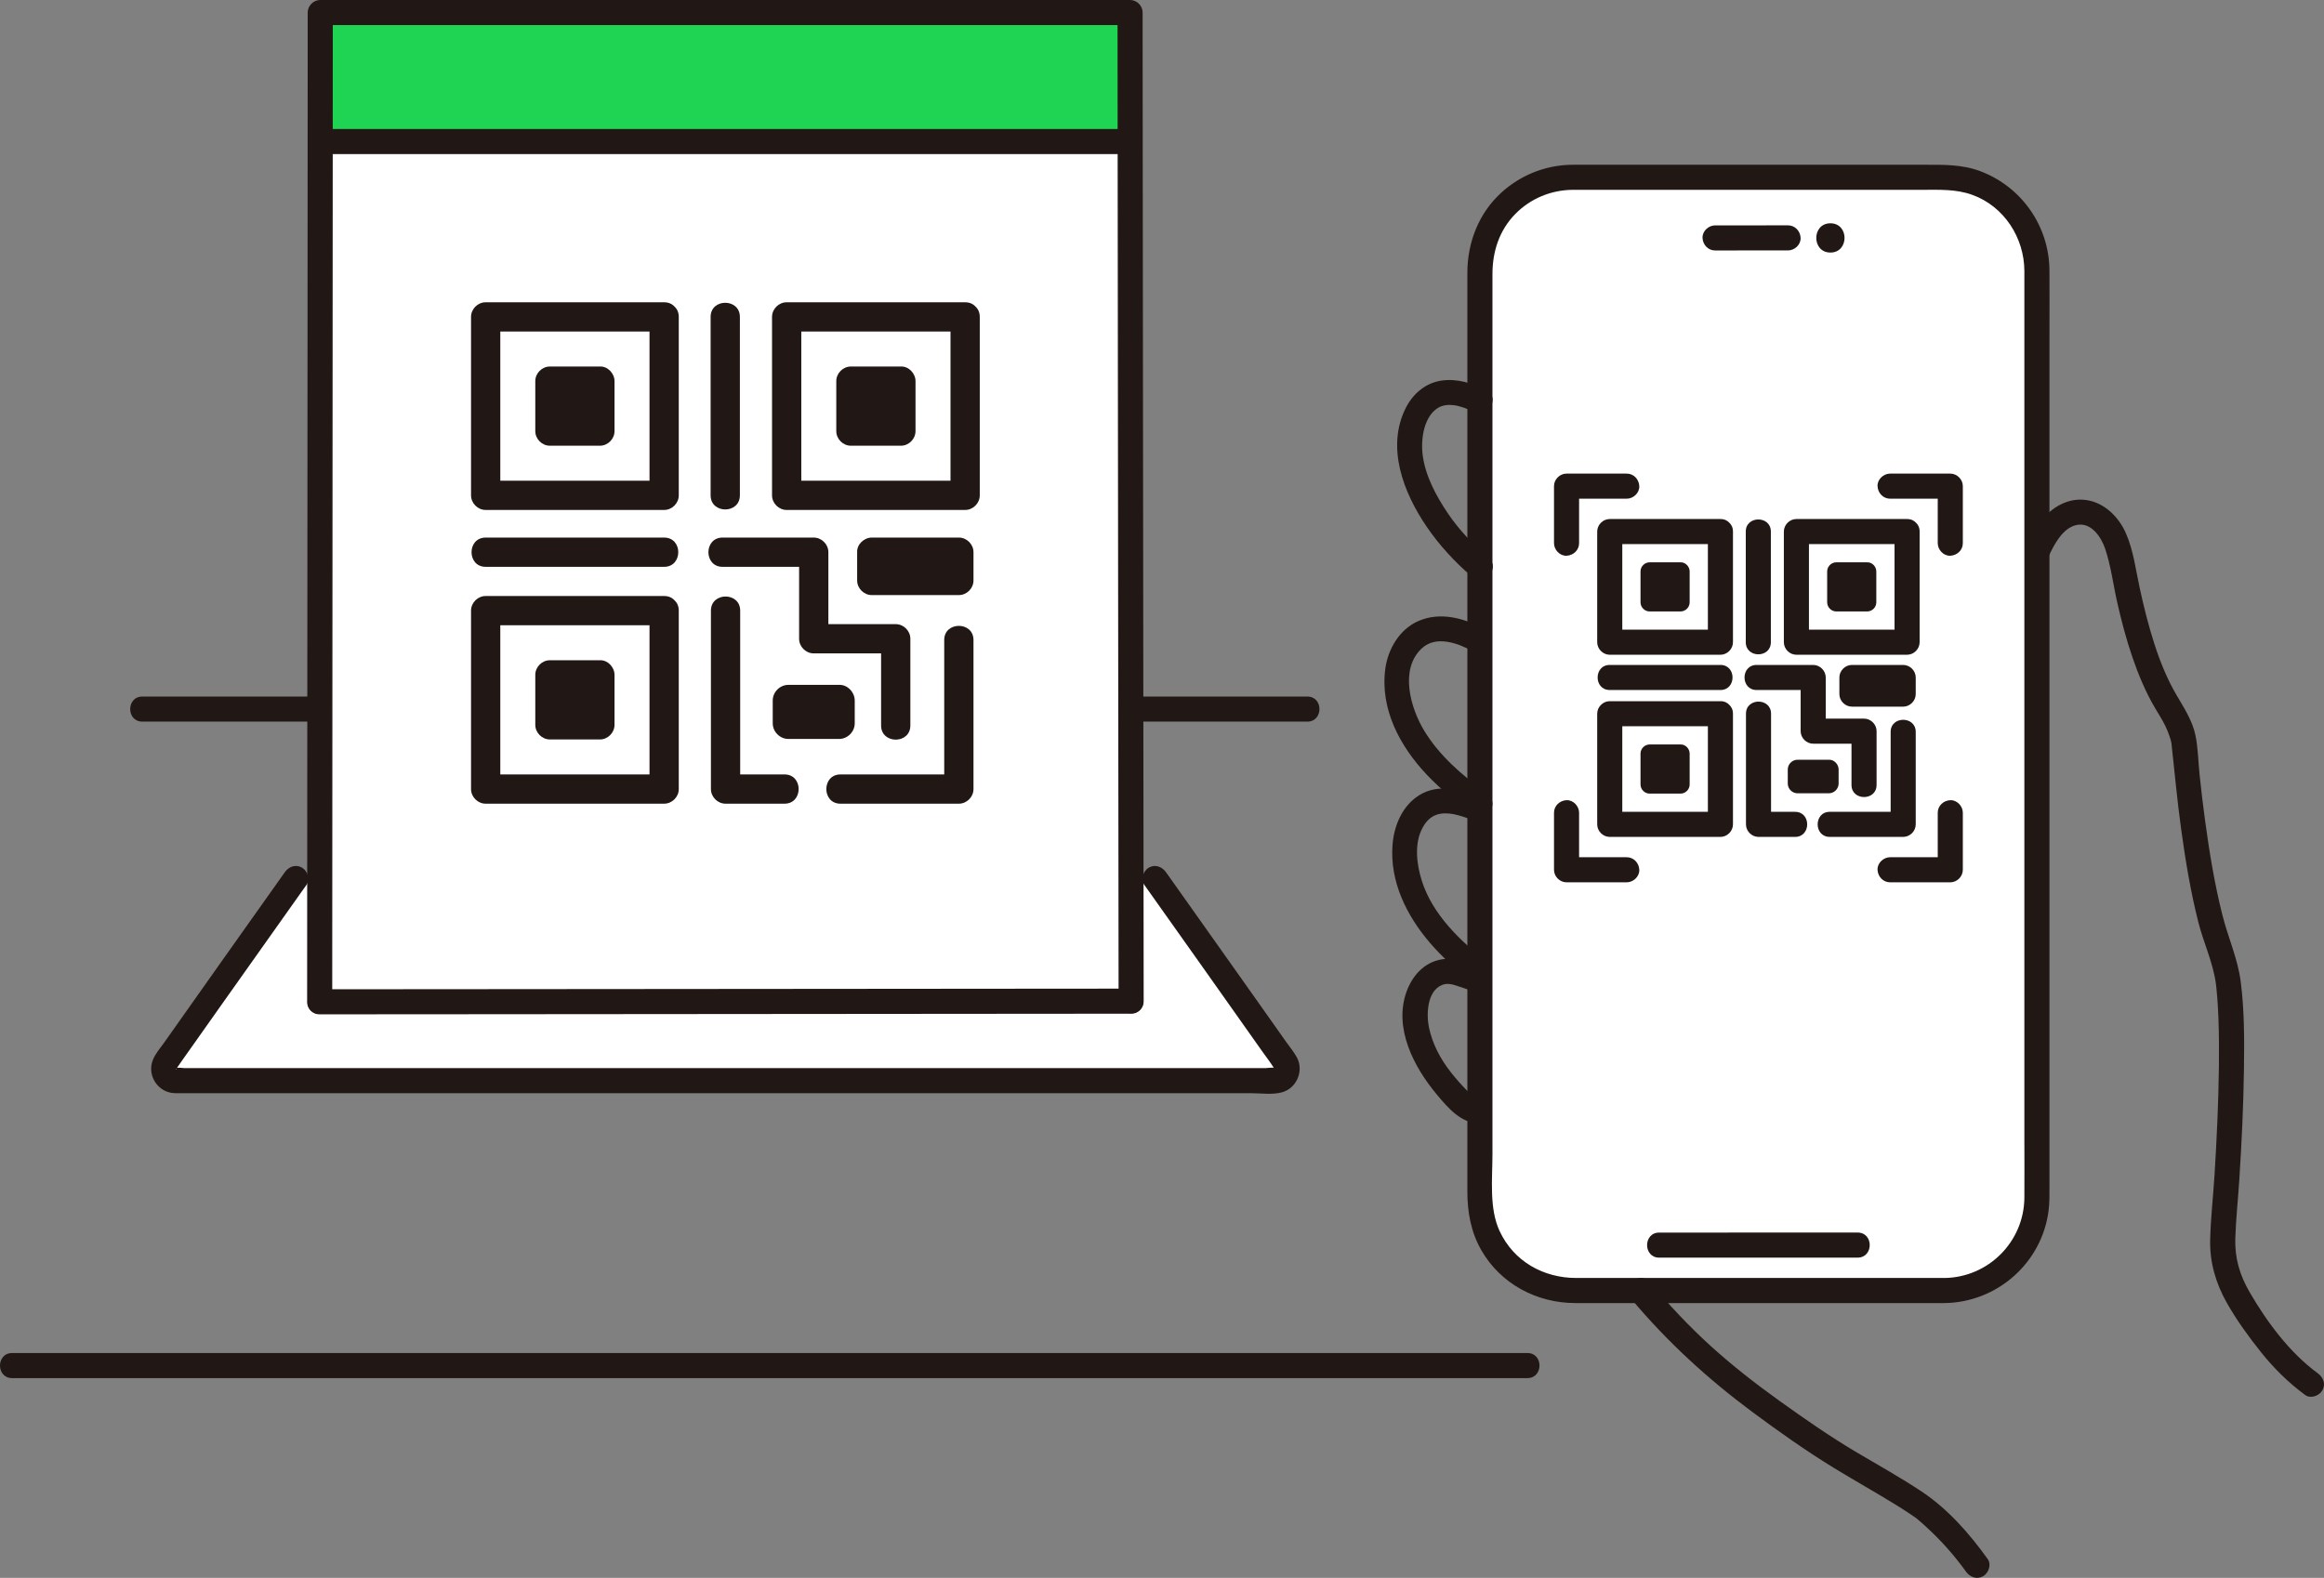 <svg id="b" xmlns="http://www.w3.org/2000/svg" width="444.751" height="302.047" viewBox="0 0 444.751 302.047"><rect x="0" y="0" width="444.751" height="302.047" fill="#808080" stroke="none"/><defs><style>.h{fill:#211715;}.h,.i,.j,.k{stroke-width:0px;}.i{fill:#fff;}.j{fill:#211715;}.k{fill:#fcdc4a;}</style></defs><g id="c"><g id="d"><path class="i" d="M56.588,168.165c-2.281,3.218-19.748,27.834-24.874,35.158-1.048,1.497.027,3.549,1.854,3.549h210.509c1.827,0,2.901-2.052,1.854-3.549-5.126-7.324-22.593-31.94-24.874-35.158H56.588Z"></path><path class="i" d="M61.179,191.773c0-10.663.107-172.942.107-189.373h154.98c0,22.271.199,181.223.199,189.251"></path><path class="i" d="M300.95,33.938h71.124c9.789,0,17.737,7.948,17.737,17.737v177.633c0,9.788-7.947,17.735-17.735,17.735h-71.124c-9.789,0-17.737-7.948-17.737-17.737V51.673c0-9.788,7.947-17.735,17.735-17.735Z"></path><g id="e"><path class="k" d="M65.174,2.4h-3.711c0,3.26-.004,12.263-.012,24.693h155.015c-.016-11.719-.023-20.56-.023-24.693H65.174Z" style="fill: rgb(32, 212, 83);"></path></g></g><g id="f"><path class="h" d="M283.215,210.323c-1.223-.052-1.639-.723-2.511-1.601-1.066-1.074-2.07-2.22-3.009-3.406-2.001-2.526-3.566-5.456-4.229-8.625-.523-2.499-.368-6.945,2.47-8.128,1.042-.434,2.052-.126,3.067.212.562.187,1.125.37,1.685.564.27.093.54.186.806.289.565.22-.227-.187.242.136,1.068.735,2.663.199,3.284-.861.696-1.19.21-2.547-.861-3.284-.941-.648-2.279-.941-3.354-1.298-1.315-.437-2.618-.836-4.025-.763-3.744.195-6.368,2.867-7.597,6.252-2.53,6.968,1.385,14.453,5.777,19.703,2.198,2.627,4.586,5.453,8.256,5.61,3.089.132,3.082-4.668,0-4.8h0Z"></path><path class="h" d="M284.2,120.494c-3.869-2.15-8.563-3.475-12.814-1.588-3.58,1.59-5.777,5.358-6.279,9.132-1.026,7.702,2.814,14.84,7.959,20.28,2.691,2.846,5.77,5.299,8.938,7.59,1.051.76,2.674.181,3.284-.861.708-1.211.192-2.522-.861-3.284-4.538-3.283-8.993-7.095-11.908-11.943-2.59-4.308-4.727-11.714-.426-15.707,2.713-2.518,6.884-1.032,9.685.524,2.703,1.502,5.126-2.642,2.423-4.145h0Z"></path><path class="h" d="M283.627,152.53c-3.862-1.312-8.279-2.658-12.049-.29-3.212,2.018-4.784,5.765-5.08,9.422-.573,7.066,2.686,13.623,7.181,18.856,2.272,2.645,4.884,4.969,7.614,7.129,1.015.804,2.403.991,3.394,0,.835-.835,1.022-2.585,0-3.394-5.223-4.134-10.542-9.146-12.6-15.68-.995-3.16-1.483-7.157.183-10.177.755-1.369,1.807-2.359,3.372-2.617,2.273-.375,4.606.665,6.71,1.38,2.931.996,4.189-3.639,1.276-4.629h0Z"></path><path class="h" d="M392.148,106.303c1.022-2.191,2.656-5.273,5.278-5.811,2.782-.57,4.7,2.328,5.459,4.595,1.108,3.311,1.532,6.884,2.307,10.285.796,3.492,1.703,6.965,2.863,10.355s2.541,6.72,4.355,9.8c.689,1.17,1.422,2.29,2.012,3.518.475.99,1.067,2.637,1.127,3.183.611,5.505,1.104,11.012,1.863,16.502.825,5.971,1.805,11.945,3.286,17.792,1.002,3.958,2.807,7.7,3.36,11.755-.066-.485.039.34.04.349.03.26.059.52.085.781.056.553.105,1.107.148,1.661.103,1.337.172,2.676.221,4.015.11,3.007.121,6.017.086,9.025-.081,6.949-.408,13.895-.84,20.83-.256,4.111-.732,8.238-.831,12.355-.105,4.341,1.054,8.326,3.177,12.09,1.86,3.299,4.14,6.44,6.498,9.4,2.479,3.111,5.288,5.898,8.498,8.253,1.046.767,2.677.176,3.284-.861.712-1.217.187-2.515-.861-3.284-5.397-3.959-9.73-9.816-13.064-15.563-1.88-3.241-2.844-6.515-2.724-10.277s.53-7.511.769-11.261c.452-7.089.796-14.19.889-21.294.072-5.528.086-11.125-.628-16.617-.571-4.392-2.396-8.357-3.478-12.634-1.51-5.965-2.505-12.063-3.336-18.156-.388-2.845-.723-5.697-1.028-8.552-.27-2.528-.301-5.177-.791-7.672-.568-2.892-2.269-5.441-3.722-7.943-1.777-3.058-3.09-6.34-4.174-9.7-1.118-3.466-1.996-7.006-2.775-10.563s-1.204-7.275-2.682-10.621c-1.385-3.137-4.142-5.859-7.647-6.329-3.386-.455-6.457,1.362-8.532,3.93-1.058,1.309-1.925,2.716-2.637,4.24-.548,1.174-.33,2.587.861,3.284,1.039.608,2.733.319,3.284-.861h0Z"></path><path class="h" d="M312.258,248.74c6.823,8.126,14.528,15.193,23.044,21.515,5.106,3.79,10.355,7.509,15.781,10.827,3.966,2.426,8.034,4.682,11.982,7.138,1.024.637,2.045,1.283,3.035,1.972.172.12.341.243.513.363.552.386-.028-.047.232.17.568.473,1.122.964,1.668,1.462,2.875,2.619,5.467,5.515,7.731,8.677.754,1.052,2.092,1.558,3.284.861,1.04-.608,1.62-2.224.861-3.284-3.494-4.88-7.606-9.568-12.634-12.915-4.028-2.682-8.274-5.036-12.436-7.502-5.089-3.014-9.972-6.414-14.776-9.859-4.561-3.271-8.995-6.72-13.153-10.495-4.208-3.82-8.084-7.974-11.737-12.325-.834-.993-2.534-.86-3.394,0-.983.983-.836,2.398,0,3.394h0Z"></path><path class="h" d="M372.075,244.642h-70.42c-6.281,0-11.951-3.165-14.665-8.967-2.035-4.351-1.375-9.997-1.375-14.698v-62.6c0-13.309,0-26.618,0-39.926V52.479c0-4.32,1.298-8.386,4.382-11.527,2.901-2.955,6.826-4.578,10.957-4.614.642-.006,1.284,0,1.926,0h64.879c3.305,0,6.544-.18,9.719.974,6.055,2.201,9.912,8.208,9.932,14.546.004,1.418,0,2.836,0,4.254v162.199c0,3.665.032,7.331,0,10.996-.073,8.419-6.926,15.253-15.337,15.336-3.087.03-3.095,4.83,0,4.8,10.094-.099,18.699-7.674,19.971-17.703.207-1.633.166-3.271.166-4.913v-54.016c0-13.353,0-26.706,0-40.059v-68.15c0-4.283.03-8.566,0-12.849-.059-8.439-5.273-15.929-13.143-18.951-3.573-1.372-7.261-1.263-10.996-1.263-11.477,0-22.954,0-34.43,0-10.34,0-20.68,0-31.019,0-.733,0-1.467-.013-2.2.009-4.864.143-9.519,2.052-13.111,5.328-4.335,3.954-6.497,9.56-6.497,15.361v15.547c0,10.403,0,20.806,0,31.209,0,13.083,0,26.167,0,39.25v89.84c0,3.923.669,7.728,2.643,11.192,3.707,6.504,10.65,10.17,18.041,10.17,9.312,0,18.624,0,27.936,0,12.079,0,24.158,0,36.237,0h6.403c3.089,0,3.094-4.8,0-4.8Z"></path><path class="j" d="M216.465,138.138h33.725c3.089,0,3.094-4.8,0-4.8h-33.725c-3.089,0-3.094,4.8,0,4.8h0Z"></path><path class="j" d="M27.236,138.138h33.942c3.089,0,3.094-4.8,0-4.8H27.236c-3.089,0-3.094,4.8,0,4.8h0Z"></path><path class="j" d="M54.516,166.954c-7.679,10.833-15.373,21.656-23.017,32.515-.772,1.097-1.772,2.221-2.261,3.477-1.025,2.629.601,5.649,3.378,6.22.684.141,1.384.107,2.077.107h118.193c11.958,0,23.915,0,35.873,0h50.742c1.811,0,4.042.323,5.825-.167,2.836-.779,4.256-4.151,2.84-6.724-.595-1.081-1.431-2.077-2.141-3.084-2.039-2.896-4.084-5.788-6.129-8.68-4.447-6.287-8.9-12.569-13.355-18.851-1.137-1.604-2.275-3.208-3.412-4.812-.749-1.056-2.095-1.556-3.284-.861-1.044.611-1.614,2.221-.861,3.284,7.556,10.659,15.125,21.31,22.649,31.991.71,1.008,1.489,1.996,2.139,3.044.568.915-.075.009.304.06-.021-.003-.064.011-.08,0-.314-.207-1.477,0-1.839,0h-45.158c-12.538,0-25.076,0-37.614,0-5.982,0-11.963,0-17.945,0h-52.442c-12.416,0-24.831,0-37.247,0h-16.426c-.339,0-1.4-.191-1.695,0,.009-.006-.115.017-.035.005.086-.013.18.216.111.245-.255.106.156-.29.254-.435.728-1.075,1.494-2.127,2.242-3.189,2.064-2.929,4.133-5.855,6.202-8.78,4.319-6.105,8.643-12.205,12.969-18.305,1.096-1.545,2.192-3.09,3.287-4.636.75-1.058.188-2.67-.861-3.284-1.203-.703-2.532-.199-3.284.861h0Z"></path><path class="j" d="M62.642,29.493h152.359c3.089,0,3.094-4.8,0-4.8H62.642c-3.089,0-3.094,4.8,0,4.8h0Z"></path><path class="j" d="M2.318,263.809h289.983c3.089,0,3.094-4.8,0-4.8h-10.585c-7.4,0-14.8,0-22.199,0H2.318c-3.089,0-3.094,4.8,0,4.8h0Z"></path><path class="j" d="M63.579,191.773c0-7.144.007-14.287.011-21.431.008-14.292.017-28.584.026-42.876.01-16.945.021-33.89.031-50.836.009-15.212.018-30.425.027-45.637.005-9.063.011-18.126.013-27.19,0-.468,0-.936,0-1.404l-2.4,2.4h154.98l-2.4-2.4c0,8.895.011,17.79.02,26.685.015,14.977.031,29.954.048,44.931.019,16.819.038,33.638.058,50.457.017,14.398.033,28.797.05,43.195.009,7.714.02,15.429.024,23.143,0,.28,0,.56,0,.84,0,3.089,4.8,3.094,4.8,0,0-6.651-.013-13.301-.02-19.952-.015-13.83-.032-27.66-.048-41.49-.019-16.755-.039-33.51-.058-50.265-.017-15.417-.034-30.834-.05-46.251-.01-9.816-.021-19.632-.024-29.448,0-.615,0-1.23,0-1.845,0-1.297-1.1-2.4-2.4-2.4H61.286c-1.297,0-2.4,1.1-2.4,2.4,0,8.051-.006,16.102-.011,24.153-.008,14.758-.017,29.517-.026,44.275-.01,16.971-.021,33.941-.031,50.912-.009,14.799-.018,29.598-.027,44.396-.005,8.211-.011,16.421-.013,24.632,0,.335,0,.67,0,1.005,0,3.089,4.8,3.094,4.8,0h0Z"></path><path class="h" d="M127.099,57.865c-11.385,0-22.77,0-34.155,0-1.514,0-2.8,1.283-2.8,2.8v34.155c0,1.514,1.283,2.8,2.8,2.8,11.385,0,22.77,0,34.155,0,1.514,0,2.8-1.283,2.8-2.8,0-11.385,0-22.77,0-34.155,0-3.603-5.6-3.609-5.6,0,0,11.385,0,22.77,0,34.155l2.8-2.8c-11.385,0-22.77,0-34.155,0l2.8,2.8v-34.155l-2.8,2.8c11.385,0,22.77,0,34.155,0,3.603,0,3.609-5.6,0-5.6Z"></path><path class="h" d="M135.993,60.665v34.155c0,3.603,5.6,3.609,5.6,0v-34.155c0-3.603-5.6-3.609-5.6,0h0Z"></path><path class="h" d="M127.099,102.907h-34.155c-3.603,0-3.609,5.6,0,5.6h34.155c3.603,0,3.609-5.6,0-5.6h0Z"></path><path class="h" d="M166.835,105.707h16.664c0,.865,0,3.141,0,5.409h-16.664v-5.409Z"></path><path class="h" d="M166.835,108.507h16.664l-2.8-2.8c0,1.803,0,3.606,0,5.409l2.8-2.8h-16.664l2.8,2.8v-5.409c0-1.465-1.288-2.868-2.8-2.8s-2.8,1.23-2.8,2.8v5.409c0,1.514,1.283,2.8,2.8,2.8h16.664c1.514,0,2.8-1.283,2.8-2.8,0-1.803,0-3.606,0-5.409,0-1.514-1.283-2.8-2.8-2.8h-16.664c-1.465,0-2.868,1.288-2.8,2.8s1.23,2.8,2.8,2.8Z"></path><path class="h" d="M138.275,108.507h17.452l-2.8-2.8v16.571c0,1.514,1.283,2.8,2.8,2.8h15.691l-2.8-2.8c0,5.535,0,11.069,0,16.604,0,3.603,5.6,3.609,5.6,0,0-5.535,0-11.069,0-16.604,0-1.514-1.283-2.8-2.8-2.8h-15.691l2.8,2.8v-16.571c0-1.514-1.283-2.8-2.8-2.8h-17.452c-3.603,0-3.609,5.6,0,5.6h0Z"></path><path class="h" d="M136.052,116.894v34.155c0,1.514,1.283,2.8,2.8,2.8h11.284c3.603,0,3.609-5.6,0-5.6h-11.284l2.8,2.8v-34.155c0-3.603-5.6-3.609-5.6,0h0Z"></path><path class="h" d="M160.843,153.849h22.656c1.514,0,2.8-1.283,2.8-2.8v-28.538c0-3.603-5.6-3.609-5.6,0v28.538l2.8-2.8h-22.656c-3.603,0-3.609,5.6,0,5.6h0Z"></path><path class="h" d="M114.803,70.161c-3.188,0-6.376,0-9.563,0-1.514,0-2.8,1.283-2.8,2.8v9.564c0,1.514,1.283,2.8,2.8,2.8h9.563c1.514,0,2.8-1.283,2.8-2.8,0-3.188,0-6.376,0-9.563,0-1.465-1.288-2.868-2.8-2.8Z"></path><path class="h" d="M184.701,57.865c-11.385,0-22.77,0-34.155,0-1.514,0-2.8,1.283-2.8,2.8v34.155c0,1.514,1.283,2.8,2.8,2.8,11.385,0,22.77,0,34.155,0,1.514,0,2.8-1.283,2.8-2.8,0-11.385,0-22.77,0-34.155,0-3.603-5.6-3.609-5.6,0,0,11.385,0,22.77,0,34.155l2.8-2.8c-11.385,0-22.77,0-34.155,0l2.8,2.8v-34.155l-2.8,2.8c11.385,0,22.77,0,34.155,0,3.603,0,3.609-5.6,0-5.6Z"></path><path class="h" d="M172.405,70.161c-3.188,0-6.376,0-9.563,0-1.514,0-2.8,1.283-2.8,2.8v9.564c0,1.514,1.283,2.8,2.8,2.8h9.563c1.514,0,2.8-1.283,2.8-2.8,0-3.188,0-6.376,0-9.563,0-1.465-1.288-2.868-2.8-2.8Z"></path><path class="h" d="M160.579,131.102c-3.234,0-6.468,0-9.703,0-1.619,0-2.995,1.372-2.995,2.995v4.364c0,1.619,1.372,2.995,2.995,2.995h9.702c1.619,0,2.995-1.372,2.995-2.995,0-1.454,0-2.909,0-4.363,0-1.567-1.378-3.068-2.995-2.995Z"></path><path class="h" d="M127.099,114.094c-11.385,0-22.77,0-34.155,0-1.514,0-2.8,1.283-2.8,2.8v34.155c0,1.514,1.283,2.8,2.8,2.8,11.385,0,22.77,0,34.155,0,1.514,0,2.8-1.283,2.8-2.8,0-11.385,0-22.77,0-34.155,0-3.603-5.6-3.609-5.6,0,0,11.385,0,22.77,0,34.155l2.8-2.8c-11.385,0-22.77,0-34.155,0l2.8,2.8v-34.155l-2.8,2.8c11.385,0,22.77,0,34.155,0,3.603,0,3.609-5.6,0-5.6Z"></path><path class="h" d="M114.803,126.39c-3.188,0-6.376,0-9.563,0-1.514,0-2.8,1.283-2.8,2.8v9.564c0,1.514,1.283,2.8,2.8,2.8h9.563c1.514,0,2.8-1.283,2.8-2.8,0-3.188,0-6.376,0-9.563,0-1.465-1.288-2.868-2.8-2.8Z"></path><path class="j" d="M61.179,194.173c6.822,0,13.643-.007,20.465-.012,12.198-.009,24.397-.019,36.595-.029,13.897-.012,27.794-.023,41.691-.035,12.028-.01,24.057-.021,36.085-.03,6.568-.005,13.137-.012,19.705-.015.248,0,.497,0,.745,0,3.089,0,3.094-4.8,0-4.8-5.65,0-11.3.008-16.95.012-11.596.009-23.192.019-34.788.029-13.863.012-27.726.024-41.59.035-12.56.011-25.121.021-37.681.03-7.671.006-15.342.013-23.013.015-.422,0-.843,0-1.265,0-3.089,0-3.094,4.8,0,4.8h0Z"></path><path class="j" d="M328.219,47.946c4.656,0,9.311-.007,13.967-.007,1.255,0,2.458-1.104,2.4-2.4s-1.055-2.4-2.4-2.4c-4.656,0-9.311.007-13.967.007-1.255,0-2.458,1.104-2.4,2.4s1.055,2.4,2.4,2.4h0Z"></path><path class="j" d="M317.53,240.751c10.868,0,21.737-.004,32.605-.006,1.787,0,3.575,0,5.362,0,3.089,0,3.094-4.8,0-4.8-10.904,0-21.808.004-32.712.006-1.752,0-3.503,0-5.255,0-3.089,0-3.094,4.8,0,4.8h0Z"></path><path class="j" d="M350.293,48.346c3.603,0,3.609-5.6,0-5.6s-3.609,5.6,0,5.6h0Z"></path><path class="j" d="M375.632,103.983v-10.92c0-1.297-1.1-2.4-2.4-2.4h-11.521c-1.255,0-2.458,1.104-2.4,2.4s1.055,2.4,2.4,2.4h11.521l-2.4-2.4v10.92c0,1.255,1.104,2.458,2.4,2.4s2.4-1.055,2.4-2.4h0Z"></path><path class="j" d="M302.195,103.983v-10.92l-2.4,2.4h11.521c1.255,0,2.458-1.104,2.4-2.4s-1.055-2.4-2.4-2.4h-11.521c-1.297,0-2.4,1.1-2.4,2.4v10.92c0,1.255,1.104,2.458,2.4,2.4s2.4-1.055,2.4-2.4h0Z"></path><path class="j" d="M370.832,155.58v10.92l2.4-2.4h-11.521c-1.255,0-2.458,1.104-2.4,2.4s1.055,2.4,2.4,2.4h11.521c1.297,0,2.4-1.1,2.4-2.4v-10.92c0-1.255-1.104-2.458-2.4-2.4s-2.4,1.055-2.4,2.4h0Z"></path><path class="j" d="M297.395,155.58v10.92c0,1.297,1.1,2.4,2.4,2.4h11.521c1.255,0,2.458-1.104,2.4-2.4s-1.055-2.4-2.4-2.4h-11.521l2.4,2.4v-10.92c0-1.255-1.104-2.458-2.4-2.4s-2.4,1.055-2.4,2.4h0Z"></path><g id="g"><path class="h" d="M329.243,99.357c-7.06,0-14.12,0-21.181,0-1.297,0-2.4,1.1-2.4,2.4v21.181c0,1.297,1.1,2.4,2.4,2.4,7.06,0,14.12,0,21.181,0,1.297,0,2.4-1.1,2.4-2.4,0-7.06,0-14.12,0-21.181,0-3.089-4.8-3.094-4.8,0,0,7.06,0,14.12,0,21.181l2.4-2.4c-7.06,0-14.12,0-21.181,0l2.4,2.4v-21.181l-2.4,2.4c7.06,0,14.12,0,21.181,0,3.089,0,3.094-4.8,0-4.8Z"></path><path class="h" d="M334.095,101.756v21.181c0,3.089,4.8,3.094,4.8,0v-21.181c0-3.089-4.8-3.094-4.8,0h0Z"></path><path class="h" d="M329.243,127.288h-21.181c-3.089,0-3.094,4.8,0,4.8h21.181c3.089,0,3.094-4.8,0-4.8h0Z"></path><path class="h" d="M356.809,132.828v-3.14l-2.4,2.4h9.809l-2.4-2.4c0,1.061,0,2.123,0,3.184l2.4-2.4h-9.809l2.4,2.4v-.044c0-1.255-1.104-2.458-2.4-2.4s-2.4,1.055-2.4,2.4v.044c0,1.297,1.1,2.4,2.4,2.4h9.809c1.297,0,2.4-1.1,2.4-2.4,0-1.061,0-2.123,0-3.184,0-1.297-1.1-2.4-2.4-2.4h-9.809c-1.297,0-2.4,1.1-2.4,2.4v3.14c0,1.255,1.104,2.458,2.4,2.4s2.4-1.055,2.4-2.4Z"></path><path class="h" d="M336.174,132.088h10.823l-2.4-2.4v10.276c0,1.297,1.1,2.4,2.4,2.4h9.73l-2.4-2.4c0,3.432,0,6.864,0,10.297,0,3.089,4.8,3.094,4.8,0,0-3.432,0-6.864,0-10.297,0-1.297-1.1-2.4-2.4-2.4h-9.73l2.4,2.4v-10.276c0-1.297-1.1-2.4-2.4-2.4h-10.823c-3.089,0-3.094,4.8,0,4.8h0Z"></path><path class="h" d="M334.132,136.626c0,5.938,0,11.875,0,17.813v3.368c0,1.297,1.1,2.4,2.4,2.4h6.998c3.089,0,3.094-4.8,0-4.8h-6.998l2.4,2.4v-21.181c0-3.089-4.8-3.094-4.8,0h0Z"></path><path class="h" d="M350.169,160.207h14.049c1.297,0,2.4-1.1,2.4-2.4v-17.697c0-3.089-4.8-3.094-4.8,0v17.697l2.4-2.4h-14.049c-3.089,0-3.094,4.8,0,4.8h0Z"></path><path class="h" d="M321.618,107.645c-1.977,0-3.954,0-5.931,0-.939,0-1.736.796-1.736,1.736v5.931c0,.939.796,1.736,1.736,1.736h5.931c.939,0,1.736-.796,1.736-1.736,0-1.977,0-3.954,0-5.931,0-.908-.799-1.778-1.736-1.736Z"></path><path class="h" d="M364.964,99.357c-7.06,0-14.12,0-21.181,0-1.297,0-2.4,1.1-2.4,2.4v21.181c0,1.297,1.1,2.4,2.4,2.4,7.06,0,14.12,0,21.181,0,1.297,0,2.4-1.1,2.4-2.4,0-7.06,0-14.12,0-21.181,0-3.089-4.8-3.094-4.8,0,0,7.06,0,14.12,0,21.181l2.4-2.4c-7.06,0-14.12,0-21.181,0l2.4,2.4v-21.181l-2.4,2.4c7.06,0,14.12,0,21.181,0,3.089,0,3.094-4.8,0-4.8Z"></path><path class="h" d="M357.339,107.645c-1.977,0-3.954,0-5.931,0-.939,0-1.736.796-1.736,1.736v5.931c0,.939.796,1.736,1.736,1.736h5.931c.939,0,1.736-.796,1.736-1.736,0-1.977,0-3.954,0-5.931,0-.908-.799-1.778-1.736-1.736Z"></path><path class="h" d="M350.005,145.437c-2.006,0-4.011,0-6.017,0-1.004,0-1.857.851-1.857,1.857v2.706c0,1.004.851,1.857,1.857,1.857h6.017c1.004,0,1.857-.851,1.857-1.857,0-.902,0-1.804,0-2.706,0-.972-.854-1.902-1.857-1.857Z"></path><path class="h" d="M329.243,134.226c-7.06,0-14.12,0-21.181,0-1.297,0-2.4,1.1-2.4,2.4v21.181c0,1.297,1.1,2.4,2.4,2.4,7.06,0,14.12,0,21.181,0,1.297,0,2.4-1.1,2.4-2.4,0-7.06,0-14.12,0-21.181,0-3.089-4.8-3.094-4.8,0,0,7.06,0,14.12,0,21.181l2.4-2.4c-7.06,0-14.12,0-21.181,0l2.4,2.4v-21.181l-2.4,2.4c7.06,0,14.12,0,21.181,0,3.089,0,3.094-4.8,0-4.8Z"></path><path class="h" d="M321.618,142.515c-1.977,0-3.954,0-5.931,0-.939,0-1.736.796-1.736,1.736v5.931c0,.939.796,1.736,1.736,1.736h5.931c.939,0,1.736-.796,1.736-1.736,0-1.977,0-3.954,0-5.931,0-.908-.799-1.778-1.736-1.736Z"></path></g><path class="h" d="M284.912,106.856c-2.936-2.549-5.657-5.367-7.837-8.596-2.251-3.333-4.342-7.223-4.829-11.273-.369-3.068.296-7.43,3.101-8.993.814-.454,1.88-.562,2.918-.425,1.171.154,2.597.69,3.738,1.257,2.757,1.371,5.192-2.768,2.423-4.145-2.679-1.332-5.581-2.264-8.599-1.818-2.993.443-5.405,2.499-6.759,5.152-3.871,7.583-.48,16.308,3.974,22.833,2.393,3.505,5.274,6.624,8.475,9.403,2.323,2.016,5.732-1.365,3.394-3.394h0Z"></path></g></g></svg>